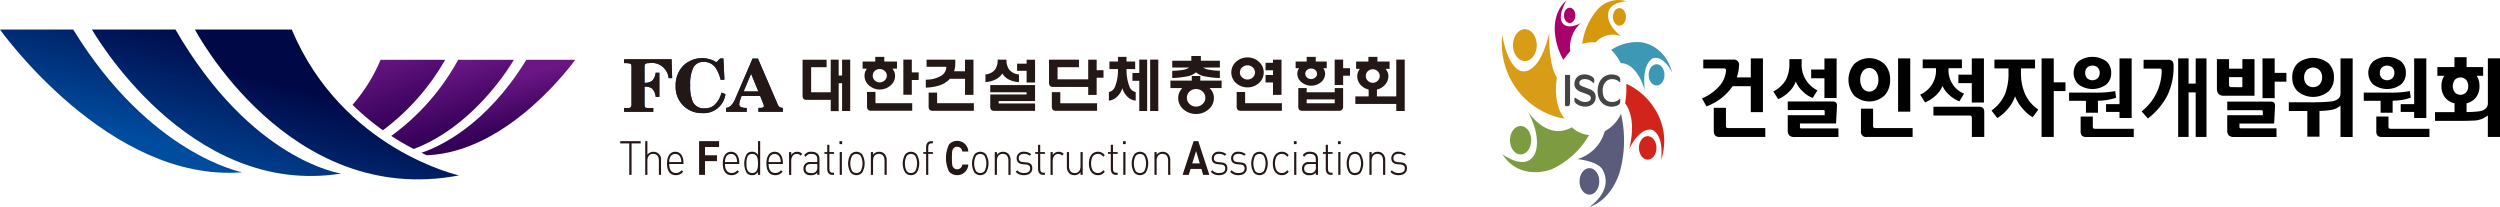 <svg xmlns="http://www.w3.org/2000/svg" xmlns:xlink="http://www.w3.org/1999/xlink" width="423.031" height="35.046" viewBox="0 0 423.031 35.046">
  <defs>
    <linearGradient id="linear-gradient" x1="0.782" y1="-0.217" x2="0.432" y2="0.671" gradientUnits="objectBoundingBox">
      <stop offset="0" stop-color="#000846"/>
      <stop offset="1" stop-color="#004da0"/>
    </linearGradient>
    <linearGradient id="linear-gradient-2" x1="0.666" y1="0.068" x2="0.33" y2="0.926" xlink:href="#linear-gradient"/>
    <linearGradient id="linear-gradient-3" x1="0.542" y1="0.377" x2="0.224" y2="1.216" xlink:href="#linear-gradient"/>
    <linearGradient id="linear-gradient-4" x1="0.602" y1="0.731" x2="0.409" y2="0.27" gradientUnits="objectBoundingBox">
      <stop offset="0" stop-color="#330057"/>
      <stop offset="1" stop-color="#6a1684"/>
    </linearGradient>
    <linearGradient id="linear-gradient-5" x1="0.651" y1="0.736" x2="0.359" y2="0.139" xlink:href="#linear-gradient-4"/>
    <linearGradient id="linear-gradient-6" x1="0.743" y1="0.795" x2="0.31" y2="-0.053" xlink:href="#linear-gradient-4"/>
  </defs>
  <g id="그룹_166" data-name="그룹 166" transform="translate(-193.895 -128)">
    <g id="그룹_9" data-name="그룹 9" transform="translate(117.102 -676.225)">
      <g id="그룹_3" data-name="그룹 3">
        <path id="패스_3" data-name="패스 3" d="M117.788,833.373s-15.571-2.909-28.607-24.148H76.793S95.2,835.192,117.788,833.373Z" fill-rule="evenodd" fill="url(#linear-gradient)"/>
        <path id="패스_4" data-name="패스 4" d="M92.356,809.225s16.162,28.535,42.172,24.363c0,0-15.143-2.058-28.043-24.363Z" fill-rule="evenodd" fill="url(#linear-gradient-2)"/>
        <path id="패스_5" data-name="패스 5" d="M109.779,809.225s15.829,30.192,44.68,24.681c0,0-19.74-4.361-28.3-24.681Z" fill-rule="evenodd" fill="url(#linear-gradient-3)"/>
        <g id="그룹_2" data-name="그룹 2">
          <path id="패스_6" data-name="패스 6" d="M174.124,814.343H165.86c-6.826,11.12-14.691,14.708-17.761,15.736q.465.222.906.419C163.036,829.981,174.124,814.343,174.124,814.343Z" fill-rule="evenodd" fill="url(#linear-gradient-4)"/>
          <path id="패스_7" data-name="패스 7" d="M146.8,829.435c10.673-4.023,16.943-15.092,16.943-15.092h-9.425A38.988,38.988,0,0,1,143,827.221c.378.245.756.488,1.145.725C145.06,828.5,145.949,828.995,146.8,829.435Z" fill-rule="evenodd" fill="url(#linear-gradient-5)"/>
          <path id="패스_8" data-name="패스 8" d="M141.591,826.262a38.811,38.811,0,0,0,10.528-11.919H141.192a27.99,27.99,0,0,1-4.751,7.618A41.264,41.264,0,0,0,141.591,826.262Z" fill-rule="evenodd" fill="url(#linear-gradient-6)"/>
        </g>
      </g>
      <g id="그룹_8" data-name="그룹 8">
        <path id="패스_9" data-name="패스 9" d="M214.046,819.842h3.315v-5.52h1.347v2.683h.575v-2.683h1.378v8.689h-1.378V818.3h-.575v4.728h-1.347v-1.9h-4.069a.745.745,0,0,1-.52-.152.882.882,0,0,1-.174-.613v-6.032h4.065V815.6h-2.617Z" fill="#231815"/>
        <path id="패스_10" data-name="패스 10" d="M227.8,815.85a2.131,2.131,0,0,1,.327.53,1.694,1.694,0,0,1,.122.631,2.126,2.126,0,0,1-.805,1.711,2.759,2.759,0,0,1-3.558,0,2.157,2.157,0,0,1-.805-1.711,1.965,1.965,0,0,1,.1-.611,2.413,2.413,0,0,1,.3-.55h-.723v-1.211H224.9v-.794h1.53v.794h2.144v1.211Zm-4.3,3.936h1.433v1.9h6.22v1.278H224.2a.691.691,0,0,1-.508-.155.845.845,0,0,1-.183-.613Zm1.318-3.565a1.109,1.109,0,0,0,0,1.617,1.226,1.226,0,0,0,1.669,0,1.044,1.044,0,0,0,.369-.8,1.062,1.062,0,0,0-.369-.814,1.26,1.26,0,0,0-1.669,0Zm6.265,1.538v2.5h-1.433v-5.951h1.433v2.169h1.162v1.279Z" fill="#231815"/>
        <path id="패스_11" data-name="패스 11" d="M235.629,818.718a8.344,8.344,0,0,1-2.179.334v-1.344a4.936,4.936,0,0,0,2.7-.725,1.743,1.743,0,0,0,.774-1.453h-3.341v-1.208h4.857v.653a4.833,4.833,0,0,1-.05.7,3.423,3.423,0,0,1-.154.61h1.848v-1.966h1.432v5.963h-1.432v-2.718h-2.559A4.147,4.147,0,0,1,235.629,818.718Zm-1.7,1.175h1.432v1.8h6.22v1.279h-6.952a.737.737,0,0,1-.517-.154.846.846,0,0,1-.183-.613Z" fill="#231815"/>
        <path id="패스_12" data-name="패스 12" d="M247.107,814.322a2.848,2.848,0,0,0,.4,1.61,2.306,2.306,0,0,0,1.71.884v1.3a4.02,4.02,0,0,1-1.7-.429,2.631,2.631,0,0,1-1.118-1.029,2.814,2.814,0,0,1-1.218,1.051,4.405,4.405,0,0,1-1.64.407v-1.3a2.271,2.271,0,0,0,1.679-.884,2.859,2.859,0,0,0,.388-1.619Zm3.4,5.51h-6.151v-1.209h7.583v2.7h-6.151v.407h6.151v1.25h-6.881a.731.731,0,0,1-.519-.154.847.847,0,0,1-.183-.613v-2h6.151Zm0-4.833v-.671h1.432v3.865h-1.432v-1.985H248.9V815Z" fill="#231815"/>
        <path id="패스_13" data-name="패스 13" d="M255.747,817.65h5.184v-3.328h1.431v1.784h1.159v1.278h-1.159v2.9h-1.431v-1.353h-5.938a.736.736,0,0,1-.52-.154.877.877,0,0,1-.172-.611v-3.842h5.062V815.6h-3.616Zm-.971,2.162h1.433V821.7h6.221v1.279h-6.952a.739.739,0,0,1-.517-.154.846.846,0,0,1-.185-.613Z" fill="#231815"/>
        <path id="패스_14" data-name="패스 14" d="M268.877,814.639v1.277h-1.456a7.57,7.57,0,0,0,.53,3.055,1.386,1.386,0,0,0,1.017.824v1.457a2.183,2.183,0,0,1-1.211-.5,3.152,3.152,0,0,1-1.048-1.608,3.271,3.271,0,0,1-1.078,1.608,2.21,2.21,0,0,1-1.2.5v-1.457a1.414,1.414,0,0,0,1.008-.833,7.558,7.558,0,0,0,.53-3.046h-1.447v-1.277h1.457v-.794h1.433v.794Zm-.463,1.939h1.159v-2.272h1.334v8.7h-1.334V817.9h-1.159Zm3-2.266h1.375v8.694h-1.375Z" fill="#231815"/>
        <path id="패스_15" data-name="패스 15" d="M278.458,817.866v-.785H279.9v.785h3.606v1.262h-2.046a2.458,2.458,0,0,1,.54.734,2.158,2.158,0,0,1,.2.925,2.48,2.48,0,0,1-.947,1.982,3.111,3.111,0,0,1-2.058.742,3.165,3.165,0,0,1-2.1-.742,2.49,2.49,0,0,1-.935-1.982,2.205,2.205,0,0,1,.192-.906,2.723,2.723,0,0,1,.5-.753h-2.006v-1.262Zm1.9-2.207a2.792,2.792,0,0,0,1.1.378,11.554,11.554,0,0,0,1.751.162v1.232a14.783,14.783,0,0,1-2.28-.235,3.208,3.208,0,0,1-1.749-.732,3.376,3.376,0,0,1-1.779.732,16.009,16.009,0,0,1-2.252.235v-1.222a12.6,12.6,0,0,0,1.763-.152,2.637,2.637,0,0,0,1.1-.4h-2.861v-1.151h3.229v-.8h1.614v.8h3.217v1.151Zm-2.259,4.046a1.409,1.409,0,0,0-.467,1.07,1.379,1.379,0,0,0,.467,1.059,1.541,1.541,0,0,0,1.086.427,1.562,1.562,0,0,0,1.087-.427,1.363,1.363,0,0,0,.479-1.059,1.393,1.393,0,0,0-.479-1.07,1.58,1.58,0,0,0-1.087-.417A1.558,1.558,0,0,0,278.1,819.705Z" fill="#231815"/>
        <path id="패스_16" data-name="패스 16" d="M289.767,814.635a2.395,2.395,0,0,1,0,3.685,2.764,2.764,0,0,1-1.869.692,2.844,2.844,0,0,1-1.9-.692,2.418,2.418,0,0,1,0-3.685,2.855,2.855,0,0,1,1.9-.693A2.775,2.775,0,0,1,289.767,814.635Zm-3.714,5.156h1.433v1.9h6.221v1.279h-6.962a.709.709,0,0,1-.509-.154.855.855,0,0,1-.183-.613Zm.943-4.178a1.133,1.133,0,0,0-.394.874,1.092,1.092,0,0,0,.394.856,1.336,1.336,0,0,0,.9.336,1.25,1.25,0,0,0,.86-.336,1.115,1.115,0,0,0,.4-.856,1.133,1.133,0,0,0-.4-.874,1.25,1.25,0,0,0-.86-.336A1.336,1.336,0,0,0,287,815.613Zm5.209-.758v-.538h1.432v5.965H292.2v-2.1h-1.262v-1.265H292.2v-.8h-1.262v-1.265Z" fill="#231815"/>
        <path id="패스_17" data-name="패스 17" d="M300.715,815.762a1.7,1.7,0,0,1,.213.42,1.3,1.3,0,0,1,.091.479,1.865,1.865,0,0,1-.732,1.5,2.606,2.606,0,0,1-3.238,0,1.865,1.865,0,0,1-.735-1.5,1.417,1.417,0,0,1,.083-.47,1.8,1.8,0,0,1,.212-.429h-.579v-1.123H297.9v-.794h1.532v.794h1.859v1.123Zm-4.232,3.361H297.9v.712h4.745v-.712h1.421V822.2a.789.789,0,0,1-.2.61.7.7,0,0,1-.509.161h-6.178a.747.747,0,0,1-.521-.152.847.847,0,0,1-.182-.61Zm1.466-3.048a.842.842,0,0,0-.285.642.822.822,0,0,0,.285.62,1.023,1.023,0,0,0,.706.265,1.006,1.006,0,0,0,.7-.265.8.8,0,0,0,.307-.62.819.819,0,0,0-.307-.642,1.009,1.009,0,0,0-.7-.254A1.053,1.053,0,0,0,297.949,816.075Zm4.7,4.967H297.9v.662h4.745Zm1.421-4v1.568h-1.434v-4.3h1.434v1.456h1.159v1.279Z" fill="#231815"/>
        <path id="패스_18" data-name="패스 18" d="M313.058,821.816h-6.925v-1.279h2.25v-1.158a2.619,2.619,0,0,1-1.365-.8,2.2,2.2,0,0,1-.561-1.493,1.762,1.762,0,0,1,.123-.64,2.441,2.441,0,0,1,.317-.568h-.632v-1.237h2.076v-.794h1.529v.794h2.059v1.237h-.684a2.016,2.016,0,0,1,.347.557,1.673,1.673,0,0,1,.132.651,2.174,2.174,0,0,1-.572,1.493,2.6,2.6,0,0,1-1.365.8v1.158h3.271v-6.231h1.433v8.7h-1.433Zm-4.805-5.549a1.127,1.127,0,0,0,0,1.629,1.152,1.152,0,0,0,.836.337,1.113,1.113,0,0,0,.818-.337,1.106,1.106,0,0,0,0-1.629,1.155,1.155,0,0,0-.818-.316A1.175,1.175,0,0,0,308.253,816.267Z" fill="#231815"/>
        <g id="그룹_6" data-name="그룹 6">
          <g id="그룹_4" data-name="그룹 4">
            <path id="패스_19" data-name="패스 19" d="M190.53,817.448h-.6a2.84,2.84,0,0,0-3.339-2.534.907.907,0,0,0-.612.136.87.87,0,0,0-.122.556v2.63a1.9,1.9,0,0,0,1.328-.381,2.371,2.371,0,0,0,.558-1.328h.625V820.6h-.625a2.229,2.229,0,0,0-.651-1.427,2.071,2.071,0,0,0-1.235-.282v2.972q0,.468.109.554a1.868,1.868,0,0,0,.781.086h.589v.635H182.4v-.635h.639a.734.734,0,0,0,.473-.122.725.725,0,0,0,.142-.54v-6.279c0-.32-.06-.508-.186-.566a3.647,3.647,0,0,0-1.068-.086v-.658h8.031Z" fill="#004097"/>
            <path id="패스_20" data-name="패스 20" d="M199.547,820.141a3.693,3.693,0,0,1-3.949,3.22,4.388,4.388,0,0,1-3.013-1.107,4.437,4.437,0,0,1-1.465-3.506,4.724,4.724,0,0,1,1.248-3.353,4.562,4.562,0,0,1,5.642-.639l.663-.641h.53l.173,3.582-.627.051a7.058,7.058,0,0,0-.825-1.995,2.389,2.389,0,0,0-2.064-1.056,1.863,1.863,0,0,0-1.721.92,6.137,6.137,0,0,0-.554,3.016,6.542,6.542,0,0,0,.455,2.865,2.048,2.048,0,0,0,1.992,1.058,2.472,2.472,0,0,0,1.462-.407,4.022,4.022,0,0,0,1.377-2.254Z" fill="#004097"/>
            <path id="패스_21" data-name="패스 21" d="M209.254,823.142H205.13v-.66a.393.393,0,0,1,.146-.005c.081,0,.155.005.219.005a.942.942,0,0,0,.4-.073.268.268,0,0,0,.159-.266.906.906,0,0,0-.074-.3l-.554-1.381H202.28c-.117.293-.21.562-.283.811a2.175,2.175,0,0,0-.111.567.513.513,0,0,0,.283.506,2.434,2.434,0,0,0,.984.14v.66h-3.494v-.66a1.709,1.709,0,0,0,.751-.319,3.726,3.726,0,0,0,.837-1.308l2.89-6.721h.909l3.384,7.845a.866.866,0,0,0,.283.354,1.138,1.138,0,0,0,.541.149Zm-4.133-3.442-1.236-3-1.265,3Z" fill="#004097"/>
          </g>
          <g id="그룹_5" data-name="그룹 5">
            <path id="패스_22" data-name="패스 22" d="M190.53,817.448h-.6a2.84,2.84,0,0,0-3.339-2.534.907.907,0,0,0-.612.136.87.87,0,0,0-.122.556v2.63a1.9,1.9,0,0,0,1.328-.381,2.371,2.371,0,0,0,.558-1.328h.625V820.6h-.625a2.229,2.229,0,0,0-.651-1.427,2.071,2.071,0,0,0-1.235-.282v2.972q0,.468.109.554a1.868,1.868,0,0,0,.781.086h.589v.635H182.4v-.635h.639a.734.734,0,0,0,.473-.122.725.725,0,0,0,.142-.54v-6.279c0-.32-.06-.508-.186-.566a3.647,3.647,0,0,0-1.068-.086v-.658h8.031Z" fill="#231815"/>
            <path id="패스_23" data-name="패스 23" d="M199.547,820.141a3.693,3.693,0,0,1-3.949,3.22,4.388,4.388,0,0,1-3.013-1.107,4.437,4.437,0,0,1-1.465-3.506,4.724,4.724,0,0,1,1.248-3.353,4.562,4.562,0,0,1,5.642-.639l.663-.641h.53l.173,3.582-.627.051a7.058,7.058,0,0,0-.825-1.995,2.389,2.389,0,0,0-2.064-1.056,1.863,1.863,0,0,0-1.721.92,6.137,6.137,0,0,0-.554,3.016,6.542,6.542,0,0,0,.455,2.865,2.048,2.048,0,0,0,1.992,1.058,2.472,2.472,0,0,0,1.462-.407,4.022,4.022,0,0,0,1.377-2.254Z" fill="#231815"/>
            <path id="패스_24" data-name="패스 24" d="M209.254,823.142H205.13v-.66a.393.393,0,0,1,.146-.005c.081,0,.155.005.219.005a.942.942,0,0,0,.4-.073.268.268,0,0,0,.159-.266.906.906,0,0,0-.074-.3l-.554-1.381H202.28c-.117.293-.21.562-.283.811a2.175,2.175,0,0,0-.111.567.513.513,0,0,0,.283.506,2.434,2.434,0,0,0,.984.14v.66h-3.494v-.66a1.709,1.709,0,0,0,.751-.319,3.726,3.726,0,0,0,.837-1.308l2.89-6.721h.909l3.384,7.845a.866.866,0,0,0,.283.354,1.138,1.138,0,0,0,.541.149Zm-4.133-3.442-1.236-3-1.265,3Z" fill="#231815"/>
          </g>
        </g>
        <g id="그룹_7" data-name="그룹 7">
          <path id="패스_25" data-name="패스 25" d="M183.663,828.494v5.323h-.389v-5.323h-1.529v-.385H185.2v.385Z" fill="#231815"/>
          <path id="패스_26" data-name="패스 26" d="M188.282,833.817v-2.4c0-.746-.34-1.154-.961-1.154s-.98.425-.98,1.154v2.4h-.368v-5.708h.368v2.3a1.236,1.236,0,0,1,1.024-.5,1.27,1.27,0,0,1,1.284,1.443v2.469Z" fill="#231815"/>
          <path id="패스_27" data-name="패스 27" d="M190.028,831.974c0,.978.4,1.523,1.132,1.523a1.159,1.159,0,0,0,.96-.466l.274.242a1.512,1.512,0,0,1-1.254.593c-.961,0-1.48-.69-1.48-1.981,0-1.244.519-1.98,1.392-1.98s1.393.7,1.393,1.885v.184Zm1.925-1.058a.951.951,0,0,0-1.8,0,1.944,1.944,0,0,0-.122.729h2.048A1.921,1.921,0,0,0,191.953,830.916Z" fill="#231815"/>
          <path id="패스_28" data-name="패스 28" d="M196.089,829.1v1.4h2.027v.994h-2.027v2.317h-1v-5.708h3.384v.994Z" fill="#231815"/>
          <path id="패스_29" data-name="패스 29" d="M199.466,831.974c0,.978.4,1.523,1.133,1.523a1.16,1.16,0,0,0,.959-.466l.274.242a1.51,1.51,0,0,1-1.254.593c-.961,0-1.48-.69-1.48-1.981,0-1.244.519-1.98,1.392-1.98s1.393.7,1.393,1.885v.184Zm1.927-1.058a.952.952,0,0,0-1.805,0,1.984,1.984,0,0,0-.122.729h2.05A1.982,1.982,0,0,0,201.393,830.916Z" fill="#231815"/>
          <path id="패스_30" data-name="패스 30" d="M205.058,833.817v-.5a1.114,1.114,0,0,1-1.032.545,1.158,1.158,0,0,1-.852-.336,3.249,3.249,0,0,1,0-3.289,1.157,1.157,0,0,1,.852-.336,1.115,1.115,0,0,1,1.032.544v-2.34h.367v5.708Zm-.982-3.55c-.851,0-.981.815-.981,1.618s.13,1.619.981,1.619.982-.817.982-1.619S204.929,830.267,204.076,830.267Z" fill="#231815"/>
          <path id="패스_31" data-name="패스 31" d="M206.847,831.974c0,.978.4,1.523,1.134,1.523a1.163,1.163,0,0,0,.96-.466l.274.242a1.515,1.515,0,0,1-1.256.593c-.96,0-1.479-.69-1.479-1.981,0-1.244.519-1.98,1.392-1.98s1.393.7,1.393,1.885v.184Zm1.927-1.058a.951.951,0,0,0-1.8,0,1.941,1.941,0,0,0-.123.729H208.9A1.963,1.963,0,0,0,208.774,830.916Z" fill="#231815"/>
          <path id="패스_32" data-name="패스 32" d="M212.267,830.571a.757.757,0,0,0-.657-.3c-.6,0-.93.544-.93,1.169v2.381h-.369v-3.863h.369v.512a1.157,1.157,0,0,1,1.017-.561,1.031,1.031,0,0,1,.836.369Z" fill="#231815"/>
          <path id="패스_33" data-name="패스 33" d="M215.087,833.817v-.384a1.227,1.227,0,0,1-1.061.433,1.2,1.2,0,0,1-1.024-.354,1.171,1.171,0,0,1-.253-.753,1.069,1.069,0,0,1,1.214-1.114h1.124v-.433c0-.617-.274-.945-.981-.945a.962.962,0,0,0-.96.488l-.266-.257a1.273,1.273,0,0,1,1.226-.593c.917,0,1.35.458,1.35,1.266v2.646Zm0-1.843h-1.082c-.6,0-.888.264-.888.777s.282.753.909.753a.887.887,0,0,0,1.061-1.034Z" fill="#231815"/>
          <path id="패스_34" data-name="패스 34" d="M217.606,833.817c-.548,0-.837-.425-.837-1.01v-2.549h-.476v-.3h.476v-1.236h.368v1.236h.787v.3h-.787v2.557c0,.4.166.641.535.641h.252v.361Z" fill="#231815"/>
          <path id="패스_35" data-name="패스 35" d="M218.841,828.613v-.5h.454v.5Zm.042,5.2v-3.863h.367v3.863Z" fill="#231815"/>
          <path id="패스_36" data-name="패스 36" d="M222.671,833.441a1.311,1.311,0,0,1-1.933,0,3,3,0,0,1,0-3.111,1.311,1.311,0,0,1,1.933,0,3.01,3.01,0,0,1,0,3.111Zm-.245-2.846a.958.958,0,0,0-1.443,0,2.841,2.841,0,0,0,0,2.581.958.958,0,0,0,1.443,0,2.841,2.841,0,0,0,0-2.581Z" fill="#231815"/>
          <path id="패스_37" data-name="패스 37" d="M226.466,833.817v-2.4c0-.746-.338-1.154-.959-1.154s-.982.425-.982,1.154v2.4h-.368v-3.863h.368v.456a1.241,1.241,0,0,1,1.025-.5,1.2,1.2,0,0,1,.924.369,1.543,1.543,0,0,1,.361,1.074v2.469Z" fill="#231815"/>
          <path id="패스_38" data-name="패스 38" d="M231.908,833.441a1.314,1.314,0,0,1-1.935,0,3.022,3.022,0,0,1,0-3.111,1.314,1.314,0,0,1,1.935,0,3.01,3.01,0,0,1,0,3.111Zm-.245-2.846a.958.958,0,0,0-1.443,0,2.825,2.825,0,0,0,0,2.581.958.958,0,0,0,1.443,0,2.841,2.841,0,0,0,0-2.581Z" fill="#231815"/>
          <path id="패스_39" data-name="패스 39" d="M233.869,830.258v3.559H233.5v-3.559h-.476v-.3h.476v-.834c0-.586.287-1.011.836-1.011h.318v.361H234.4c-.367,0-.535.24-.535.641v.843h.788v.3Z" fill="#231815"/>
          <path id="패스_40" data-name="패스 40" d="M238.756,833.866a1.8,1.8,0,0,1-1.387-.626,5.384,5.384,0,0,1,0-4.553,1.8,1.8,0,0,1,1.387-.625,1.876,1.876,0,0,1,1.889,1.8h-1.017a.881.881,0,0,0-.865-.808.8.8,0,0,0-.643.294c-.194.244-.251.514-.251,1.613s.057,1.372.251,1.612a.794.794,0,0,0,.643.3.883.883,0,0,0,.865-.811h1.017A1.884,1.884,0,0,1,238.756,833.866Z" fill="#231815"/>
          <path id="패스_41" data-name="패스 41" d="M243.632,833.441a1.31,1.31,0,0,1-1.932,0,3.01,3.01,0,0,1,0-3.111,1.31,1.31,0,0,1,1.932,0,3,3,0,0,1,0,3.111Zm-.245-2.846a.957.957,0,0,0-1.442,0,2.833,2.833,0,0,0,0,2.581.956.956,0,0,0,1.442,0,2.833,2.833,0,0,0,0-2.581Z" fill="#231815"/>
          <path id="패스_42" data-name="패스 42" d="M247.428,833.817v-2.4c0-.746-.339-1.154-.958-1.154s-.983.425-.983,1.154v2.4h-.368v-3.863h.368v.456a1.238,1.238,0,0,1,1.025-.5,1.207,1.207,0,0,1,.923.369,1.538,1.538,0,0,1,.361,1.074v2.469Z" fill="#231815"/>
          <path id="패스_43" data-name="패스 43" d="M250.077,833.866a1.808,1.808,0,0,1-1.409-.553l.253-.282a1.4,1.4,0,0,0,1.142.473c.677,0,1.044-.264,1.044-.786,0-.4-.208-.6-.662-.65l-.578-.054c-.7-.063-1.046-.41-1.046-1.011a1.106,1.106,0,0,1,1.248-1.1,1.9,1.9,0,0,1,1.22.41l-.245.27a1.514,1.514,0,0,0-.975-.327c-.57,0-.886.271-.886.745,0,.4.215.6.706.649l.564.056c.576.056,1.017.257,1.017,1.01C251.47,833.424,250.927,833.866,250.077,833.866Z" fill="#231815"/>
          <path id="패스_44" data-name="패스 44" d="M253.281,833.817c-.549,0-.838-.425-.838-1.01v-2.549h-.476v-.3h.476v-1.236h.368v1.236h.787v.3h-.787v2.557c0,.4.166.641.535.641h.252v.361Z" fill="#231815"/>
          <path id="패스_45" data-name="패스 45" d="M256.513,830.571a.756.756,0,0,0-.657-.3c-.6,0-.93.544-.93,1.169v2.381h-.368v-3.863h.368v.512a1.157,1.157,0,0,1,1.017-.561,1.029,1.029,0,0,1,.836.369Z" fill="#231815"/>
          <path id="패스_46" data-name="패스 46" d="M259.63,833.817v-.457a1.24,1.24,0,0,1-1.025.506,1.214,1.214,0,0,1-.924-.369,1.55,1.55,0,0,1-.36-1.073v-2.47h.368v2.4c0,.746.34,1.154.96,1.154s.981-.423.981-1.154v-2.4H260v3.863Z" fill="#231815"/>
          <path id="패스_47" data-name="패스 47" d="M262.58,833.866c-.944,0-1.528-.754-1.528-1.981s.584-1.98,1.528-1.98a1.31,1.31,0,0,1,1.148.593l-.253.257a1.024,1.024,0,0,0-.9-.488,1.043,1.043,0,0,0-.922.512,2.691,2.691,0,0,0,0,2.213,1.043,1.043,0,0,0,.922.512,1.029,1.029,0,0,0,.9-.488l.253.257A1.31,1.31,0,0,1,262.58,833.866Z" fill="#231815"/>
          <path id="패스_48" data-name="패스 48" d="M265.591,833.817c-.549,0-.837-.425-.837-1.01v-2.549h-.478v-.3h.478v-1.236h.368v1.236h.786v.3h-.786v2.557c0,.4.165.641.532.641h.254v.361Z" fill="#231815"/>
          <path id="패스_49" data-name="패스 49" d="M266.824,828.613v-.5h.455v.5Zm.042,5.2v-3.863h.369v3.863Z" fill="#231815"/>
          <path id="패스_50" data-name="패스 50" d="M270.656,833.441a1.314,1.314,0,0,1-1.935,0,3.01,3.01,0,0,1,0-3.111,1.314,1.314,0,0,1,1.935,0,3.011,3.011,0,0,1,0,3.111Zm-.245-2.846a.958.958,0,0,0-1.443,0,2.825,2.825,0,0,0,0,2.581.958.958,0,0,0,1.443,0,2.841,2.841,0,0,0,0-2.581Z" fill="#231815"/>
          <path id="패스_51" data-name="패스 51" d="M274.452,833.817v-2.4c0-.746-.34-1.154-.961-1.154s-.98.425-.98,1.154v2.4h-.369v-3.863h.369v.456a1.236,1.236,0,0,1,1.023-.5,1.21,1.21,0,0,1,.925.369,1.542,1.542,0,0,1,.36,1.074v2.469Z" fill="#231815"/>
          <path id="패스_52" data-name="패스 52" d="M280.383,833.817l-.3-1.01h-1.826l-.311,1.01H276.9l1.869-5.708h.786l1.876,5.708Zm-1.2-4.024-.65,2.076h1.277Z" fill="#231815"/>
          <path id="패스_53" data-name="패스 53" d="M283.089,833.866a1.8,1.8,0,0,1-1.408-.553l.254-.282a1.4,1.4,0,0,0,1.139.473c.678,0,1.046-.264,1.046-.786,0-.4-.209-.6-.663-.65l-.578-.054c-.7-.063-1.047-.41-1.047-1.011a1.107,1.107,0,0,1,1.25-1.1,1.891,1.891,0,0,1,1.218.41l-.245.27a1.512,1.512,0,0,0-.973-.327c-.571,0-.888.271-.888.745,0,.4.216.6.706.649l.563.056c.578.056,1.017.257,1.017,1.01C284.48,833.424,283.94,833.866,283.089,833.866Z" fill="#231815"/>
          <path id="패스_54" data-name="패스 54" d="M286.364,833.866a1.8,1.8,0,0,1-1.408-.553l.253-.282a1.4,1.4,0,0,0,1.141.473c.678,0,1.045-.264,1.045-.786,0-.4-.208-.6-.664-.65l-.576-.054c-.7-.063-1.046-.41-1.046-1.011a1.106,1.106,0,0,1,1.247-1.1,1.9,1.9,0,0,1,1.221.41l-.247.27a1.507,1.507,0,0,0-.974-.327c-.569,0-.887.271-.887.745,0,.4.217.6.707.649l.564.056c.577.056,1.017.257,1.017,1.01C287.757,833.424,287.215,833.866,286.364,833.866Z" fill="#231815"/>
          <path id="패스_55" data-name="패스 55" d="M290.881,833.441a1.314,1.314,0,0,1-1.935,0,3.022,3.022,0,0,1,0-3.111,1.314,1.314,0,0,1,1.935,0,3,3,0,0,1,0,3.111Zm-.245-2.846a.96.96,0,0,0-1.445,0,2.841,2.841,0,0,0,0,2.581.96.96,0,0,0,1.445,0,2.841,2.841,0,0,0,0-2.581Z" fill="#231815"/>
          <path id="패스_56" data-name="패스 56" d="M293.7,833.866c-.945,0-1.529-.754-1.529-1.981s.584-1.98,1.529-1.98a1.309,1.309,0,0,1,1.147.593l-.251.257a1.03,1.03,0,0,0-.9-.488,1.045,1.045,0,0,0-.924.512,2.691,2.691,0,0,0,0,2.213,1.045,1.045,0,0,0,.924.512,1.035,1.035,0,0,0,.9-.488l.251.257A1.309,1.309,0,0,1,293.7,833.866Z" fill="#231815"/>
          <path id="패스_57" data-name="패스 57" d="M295.736,828.613v-.5h.456v.5Zm.045,5.2v-3.863h.368v3.863Z" fill="#231815"/>
          <path id="패스_58" data-name="패스 58" d="M299.446,833.817v-.384a1.227,1.227,0,0,1-1.061.433,1.2,1.2,0,0,1-1.024-.354,1.17,1.17,0,0,1-.252-.753,1.067,1.067,0,0,1,1.211-1.114h1.126v-.433c0-.617-.274-.945-.981-.945a.958.958,0,0,0-.959.488l-.268-.257a1.274,1.274,0,0,1,1.227-.593c.916,0,1.349.458,1.349,1.266v2.646Zm0-1.843h-1.082c-.6,0-.887.264-.887.777s.28.753.908.753a.889.889,0,0,0,1.061-1.034Z" fill="#231815"/>
          <path id="패스_59" data-name="패스 59" d="M301.964,833.817c-.548,0-.836-.425-.836-1.01v-2.549h-.476v-.3h.476v-1.236h.368v1.236h.786v.3H301.5v2.557c0,.4.165.641.533.641h.253v.361Z" fill="#231815"/>
          <path id="패스_60" data-name="패스 60" d="M303.2,828.613v-.5h.455v.5Zm.044,5.2v-3.863h.368v3.863Z" fill="#231815"/>
          <path id="패스_61" data-name="패스 61" d="M307.03,833.441a1.314,1.314,0,0,1-1.935,0,3.022,3.022,0,0,1,0-3.111,1.314,1.314,0,0,1,1.935,0,3.01,3.01,0,0,1,0,3.111Zm-.245-2.846a.958.958,0,0,0-1.443,0,2.841,2.841,0,0,0,0,2.581.958.958,0,0,0,1.443,0,2.841,2.841,0,0,0,0-2.581Z" fill="#231815"/>
          <path id="패스_62" data-name="패스 62" d="M310.825,833.817v-2.4c0-.746-.339-1.154-.959-1.154s-.981.425-.981,1.154v2.4h-.368v-3.863h.368v.456a1.236,1.236,0,0,1,1.023-.5,1.213,1.213,0,0,1,.926.369,1.557,1.557,0,0,1,.36,1.074v2.469Z" fill="#231815"/>
          <path id="패스_63" data-name="패스 63" d="M313.474,833.866a1.8,1.8,0,0,1-1.408-.553l.253-.282a1.4,1.4,0,0,0,1.14.473c.678,0,1.047-.264,1.047-.786,0-.4-.209-.6-.665-.65l-.576-.054c-.7-.063-1.048-.41-1.048-1.011a1.107,1.107,0,0,1,1.249-1.1,1.9,1.9,0,0,1,1.22.41l-.245.27a1.516,1.516,0,0,0-.975-.327c-.57,0-.888.271-.888.745,0,.4.217.6.707.649l.564.056c.577.056,1.017.257,1.017,1.01C314.866,833.424,314.325,833.866,313.474,833.866Z" fill="#231815"/>
        </g>
      </g>
    </g>
    <g id="그룹_29" data-name="그룹 29" transform="translate(-593.933 -396.857)">
      <path id="패스_64" data-name="패스 64" d="M336.506,813.716c0,1.495-.9,2.7-2.013,2.7s-2.012-1.207-2.012-2.7.9-2.7,2.012-2.7,2.013,1.209,2.013,2.7" transform="translate(711.36 -281.223)" fill="#d89c16"/>
      <path id="패스_65" data-name="패스 65" d="M335.642,827.594c0,1.333-.807,2.413-1.8,2.413s-1.8-1.08-1.8-2.413.8-2.414,1.8-2.414,1.8,1.078,1.8,2.414" transform="translate(711.292 -279.01)" fill="#7d9b41"/>
      <path id="패스_66" data-name="패스 66" d="M345.567,833.6c0,1.236-.748,2.24-1.671,2.24s-1.675-1-1.675-2.24.746-2.249,1.675-2.249,1.671,1,1.671,2.249" transform="translate(712.882 -278.046)" fill="#5b5c7c"/>
      <path id="패스_67" data-name="패스 67" d="M353.885,828.657c0,1.1-.665,1.994-1.485,1.994s-1.482-.9-1.482-1.994.665-1.989,1.482-1.989,1.485.893,1.485,1.989" transform="translate(714.24 -278.777)" fill="#d1241a"/>
      <path id="패스_68" data-name="패스 68" d="M355.021,817.944c0,.991-.6,1.8-1.342,1.8s-1.342-.807-1.342-1.8.6-1.8,1.342-1.8,1.342.8,1.342,1.8" transform="translate(714.462 -280.422)" fill="#3d98b5"/>
      <path id="패스_69" data-name="패스 69" d="M341.873,809.166c0,.718-.432,1.3-.965,1.3s-.964-.578-.964-1.3.431-1.29.964-1.29.965.58.965,1.29" transform="translate(712.526 -281.713)" fill="#aa006b"/>
      <path id="패스_70" data-name="패스 70" d="M349.319,809.417c0,.819-.5,1.482-1.107,1.482s-1.108-.664-1.108-1.482.5-1.485,1.108-1.485,1.107.664,1.107,1.485" transform="translate(713.645 -281.705)" fill="#d6980d"/>
      <path id="패스_71" data-name="패스 71" d="M330.923,811.854s.562,4.157,2.378,5.685c0,0,1.687,1.911,3.893-1.385a16.675,16.675,0,0,0,1.69-4.68s-.259,5.255,1.3,7.692c0,0-.865,4.3,1.3,6.93a12.8,12.8,0,0,1-7.356-4.063,13.166,13.166,0,0,1-3.2-10.179" transform="translate(711.102 -281.151)" fill="#d89c16"/>
      <path id="패스_72" data-name="패스 72" d="M340.956,817.71v4.65a.85.85,0,0,1-.106.478.355.355,0,0,1-.306.165h-.221a.22.22,0,0,1-.177-.073.36.36,0,0,1-.052-.214V817.71Z" transform="translate(712.549 -280.177)" fill="#444545"/>
      <path id="패스_73" data-name="패스 73" d="M343.224,823.09a2.67,2.67,0,0,1-.646-.105,2.94,2.94,0,0,1-.557-.237,1.311,1.311,0,0,1-.4-.33.587.587,0,0,1-.148-.378v-.281a.276.276,0,0,1,.027-.129.087.087,0,0,1,.081-.051.085.085,0,0,1,.044.008.611.611,0,0,0,.055.027,5.469,5.469,0,0,0,.8.5,1.773,1.773,0,0,0,.826.186,1.2,1.2,0,0,0,.678-.172.567.567,0,0,0,.26-.489.47.47,0,0,0-.17-.4,2.413,2.413,0,0,0-.593-.3l-.745-.273a2.24,2.24,0,0,1-.962-.577,1.213,1.213,0,0,1-.3-.823,1.736,1.736,0,0,1,.112-.632,1.4,1.4,0,0,1,.324-.515,1.444,1.444,0,0,1,.542-.354,2.031,2.031,0,0,1,.749-.133,2.3,2.3,0,0,1,.58.081,2.26,2.26,0,0,1,.525.208,1.326,1.326,0,0,1,.38.3.532.532,0,0,1,.148.36v.316a.19.19,0,0,1-.039.133.127.127,0,0,1-.089.041.093.093,0,0,1-.039-.006c-.014,0-.027-.014-.042-.027a2.518,2.518,0,0,0-.7-.471,1.781,1.781,0,0,0-.639-.134,1.149,1.149,0,0,0-.743.191.552.552,0,0,0-.241.467.452.452,0,0,0,.143.356,1.9,1.9,0,0,0,.533.268l1.031.4a1.84,1.84,0,0,1,.819.548,1.3,1.3,0,0,1,.238.831,1.537,1.537,0,0,1-.468,1.139,1.912,1.912,0,0,1-1.372.453" transform="translate(712.765 -280.188)" fill="#444545"/>
      <path id="패스_74" data-name="패스 74" d="M347.312,818.435a1.559,1.559,0,0,0-.639.133,1.6,1.6,0,0,0-.5.4,1.846,1.846,0,0,0-.334.627,2.9,2.9,0,0,0-.116.848,2.648,2.648,0,0,0,.116.8,1.716,1.716,0,0,0,.334.58,1.388,1.388,0,0,0,.5.361,1.7,1.7,0,0,0,.639.119,1.754,1.754,0,0,0,.715-.13,2.107,2.107,0,0,0,.539-.356.29.29,0,0,0,.028-.019.034.034,0,0,1,.031-.014c.02,0,.034.014.047.035a.155.155,0,0,1,.021.084v.175a1.277,1.277,0,0,1-.058.446.432.432,0,0,1-.118.17,1.577,1.577,0,0,1-.6.308,2.687,2.687,0,0,1-.667.091,2.346,2.346,0,0,1-.967-.192,2.009,2.009,0,0,1-.752-.536,2.322,2.322,0,0,1-.487-.829,3.312,3.312,0,0,1-.17-1.093,3.653,3.653,0,0,1,.17-1.148,2.556,2.556,0,0,1,.487-.885,2.055,2.055,0,0,1,.752-.564,2.278,2.278,0,0,1,.967-.2,2.751,2.751,0,0,1,.672.089,1.434,1.434,0,0,1,.6.316.718.718,0,0,1,.118.186,1.108,1.108,0,0,1,.058.421v.165a.169.169,0,0,1-.024.11c-.015.024-.031.036-.044.036a.032.032,0,0,1-.022-.006c-.006,0-.012-.008-.017-.024a2.026,2.026,0,0,0-.567-.378,1.866,1.866,0,0,0-.706-.121" transform="translate(713.296 -280.188)" fill="#444545"/>
      <path id="패스_75" data-name="패스 75" d="M340.545,806.851s-2,1.4-1.953,4.908a11.147,11.147,0,0,0,1.461,5.1,15.627,15.627,0,0,1,1.156-1.449,5.626,5.626,0,0,1,1.81-4.805s-2.063,1.264-3.064.089.59-3.839.59-3.839" transform="translate(712.315 -281.873)" fill="#aa006b"/>
      <path id="패스_76" data-name="패스 76" d="M335.248,823.056s3.2,5.069,7.443,2.678a4.785,4.785,0,0,0,2.914,1.311,14.1,14.1,0,0,1-6.344,5.8s-5.309,2.136-8.338-2.554c0,0,4.009,3.029,5.509-.094,0,0,1.327-2.419-1.184-7.137" transform="translate(711.117 -279.342)" fill="#7d9b41"/>
      <path id="패스_77" data-name="패스 77" d="M346.539,826.348a6.159,6.159,0,0,0,2.74-2.961,19.858,19.858,0,0,1-.057,9.305s-1.066,5.069-5.337,6.5c0,0,4.182-2.678,2.337-6.215,0,0-.347-1.4-4.3-1.91a6.79,6.79,0,0,0,4.613-4.72" transform="translate(712.836 -279.29)" fill="#5b5c7c"/>
      <path id="패스_78" data-name="패스 78" d="M342.622,814.17a10.979,10.979,0,0,1,2.628-5.861,4.663,4.663,0,0,1,4.875-1.341s-3.116.095-3.116,2.232c0,0-.346,1.717,2.22,3.693a3.853,3.853,0,0,0-4.327,1.021,6.407,6.407,0,0,0-2.28.257" transform="translate(712.944 -281.89)" fill="#d6980d"/>
      <path id="패스_79" data-name="패스 79" d="M346.864,814.227a8.562,8.562,0,0,1,1.618,2.259s2.567-.38,4.1,4.68c0,0-.753-4.106,1.239-5.477,0,0,1.615-.89,3.348,2.356,0,0-.868-4.3-5.137-5.1a7.9,7.9,0,0,0-5.165,1.276" transform="translate(713.607 -280.926)" fill="#3d98b5"/>
      <path id="패스_80" data-name="패스 80" d="M349.088,819.008a13.886,13.886,0,0,1-.2,3.315s2.1,2.229.691,7.739c0,0,1.673-3.758,3.9-3.25,0,0,2.016.669,1.5,5.1a10.046,10.046,0,0,0-1.239-8.921,10.956,10.956,0,0,0-4.645-3.981" transform="translate(713.923 -279.974)" fill="#d1241a"/>
      <path id="패스_81" data-name="패스 81" d="M370.455,824.388H368.4v-4.395h-3.071a9.173,9.173,0,0,1-4.435,3.42l-.741-1.355a8.124,8.124,0,0,0,3.019-2.178,4.521,4.521,0,0,0,1.034-2.516c.024-.249-.094-.378-.357-.378h-3.489V815.5h5.062a.874.874,0,0,1,.985,1.048,7.118,7.118,0,0,1-.372,1.962H368.4v-3.22h2.057Zm.4,4.2h-7.758c-.642,0-.96-.326-.96-.99V823.65h2.059v3.088c0,.235.123.348.371.348h6.288Z" transform="translate(715.683 -280.555)"/>
      <path id="패스_82" data-name="패스 82" d="M378.046,820.7l-.794,1.288a4.728,4.728,0,0,1-1.712-1.134,4.537,4.537,0,0,1-1.152-1.646,4.569,4.569,0,0,1-1.124,1.711,5.84,5.84,0,0,1-1.855,1.27l-.829-1.3a5.215,5.215,0,0,0,2.115-1.933,5.978,5.978,0,0,0,.607-2.913v-.623h2.082v.6a4.83,4.83,0,0,0,2.662,4.683m3.553,7.894h-7.414a1.235,1.235,0,0,1-.9-.271,1.275,1.275,0,0,1-.261-.906V824.9h6.252v-.629a.207.207,0,0,0-.231-.237h-6.02v-1.456h7.631c.5,0,.732.262.7.778L381.2,826.3H375.09v.6a.213.213,0,0,0,.244.238H381.6Zm-.306-6.606h-2.059v-3.331h-2.249v-1.482h2.249v-1.879h2.059Z" transform="translate(717.312 -280.555)"/>
      <path id="패스_83" data-name="패스 83" d="M388.626,818.911a3.718,3.718,0,0,1-.953,2.672,3.788,3.788,0,0,1-5.131,0,4.17,4.17,0,0,1,0-5.326,3.788,3.788,0,0,1,5.131,0,3.7,3.7,0,0,1,.953,2.654m-1.983,0a2.3,2.3,0,0,0-.42-1.422,1.378,1.378,0,0,0-2.229,0,2.317,2.317,0,0,0-.421,1.422,2.344,2.344,0,0,0,.421,1.439,1.38,1.38,0,0,0,2.229,0,2.329,2.329,0,0,0,.42-1.439m5.792,9.682H384.65a.852.852,0,0,1-.957-.977V823.8h2.057v2.943c0,.235.126.348.372.348h6.313Zm-.4-4.276h-2.059V815.3h2.059Z" transform="translate(719.031 -280.56)"/>
      <path id="패스_84" data-name="패스 84" d="M399.5,821.265l-.794,1.3a5.633,5.633,0,0,1-1.705-1.08,4.489,4.489,0,0,1-1.145-1.533,4.485,4.485,0,0,1-1.143,1.612,6.148,6.148,0,0,1-1.811,1.182l-.831-1.325a4.442,4.442,0,0,0,2.685-4.14v-.327H392.5v-1.479h6.636v1.479h-2.264v.3a4.23,4.23,0,0,0,2.635,4.009m3.411,3.214,0,4.108H400.82V825.4c0-.291-.127-.439-.384-.439h-6.114v-1.485h7.764q.883,0,.829,1m-.05-1.719h-2.056v-3.274h-2.264v-1.436h2.264v-2.756h2.056Z" transform="translate(720.67 -280.555)"/>
      <path id="패스_85" data-name="패스 85" d="M410.428,823.961l-.946,1.285a6.015,6.015,0,0,1-1.752-1.533,6.2,6.2,0,0,1-1.23-2.025,5.767,5.767,0,0,1-1.135,2.041,7.188,7.188,0,0,1-1.867,1.66l-.984-1.274a6.744,6.744,0,0,0,2.274-2.754,9.567,9.567,0,0,0,.6-3.738v-.637H403.01V815.5h6.876v1.482H407.5v.637a8.887,8.887,0,0,0,.679,3.671,6.419,6.419,0,0,0,2.251,2.667m4.6-3.135h-1.983v7.761h-2.059V815.293h2.059v4.047h1.983Z" transform="translate(722.301 -280.555)"/>
      <path id="패스_86" data-name="패스 86" d="M421.823,821.979a9.525,9.525,0,0,1-3.069.51v2.033H416.72V822.5h-2.852v-1.382h4.4a17.283,17.283,0,0,0,3.4-.257Zm-.832-4.2a2.509,2.509,0,0,1-.792,1.936,3.956,3.956,0,0,1-4.756,0,2.72,2.72,0,0,1,0-3.87,4.031,4.031,0,0,1,4.756,0,2.511,2.511,0,0,1,.792,1.934m3.82,10.844h-8.04a.992.992,0,0,1-.737-.227,1.126,1.126,0,0,1-.212-.77v-2.462h2.059v1.707c0,.239.116.364.347.364h6.582Zm-5.764-10.844a1.239,1.239,0,0,0-.333-.9,1.365,1.365,0,0,0-1.79,0,1.248,1.248,0,0,0-.331.9,1.226,1.226,0,0,0,.331.9,1.331,1.331,0,0,0,1.79,0,1.218,1.218,0,0,0,.333-.9m5.408,7.629H422.4v-1.017h-2.275v-1.328H422.4v-7.736h2.056Z" transform="translate(724.075 -280.589)"/>
      <path id="패스_87" data-name="패스 87" d="M429.894,816.551a11.2,11.2,0,0,1-1.029,4.961,11.72,11.72,0,0,1-3.318,3.946l-1.063-1.19a8.9,8.9,0,0,0,3.4-6.873c0-.257-.12-.38-.36-.38h-2.709v-1.485h4.128a1,1,0,0,1,.743.221,1.183,1.183,0,0,1,.2.8m5.574,12.036h-1.829v-7.544h-1.2v7.544h-1.766V815.293h1.766v4.263h1.2v-4.263h1.829Z" transform="translate(725.734 -280.555)"/>
      <path id="패스_88" data-name="패스 88" d="M441.865,821.617h-5.2q-1.164,0-1.162-1.255V815.42h2.057v1.606h2.25V815.42h2.058Zm3.721,6.973h-7.173a1.235,1.235,0,0,1-.9-.271,1.27,1.27,0,0,1-.262-.906v-2.506h6.023V824.3c0-.163-.077-.238-.23-.238h-5.793v-1.452h7.389c.495,0,.73.257.7.775l-.153,2.926H439.32v.583c0,.16.081.235.243.235h6.023Zm-5.779-8.425v-1.7h-2.25v1.286a.357.357,0,0,0,.4.409Zm7.454-.933h-1.983v2.782H443.22v-6.721h2.058v2.453h1.983Z" transform="translate(727.454 -280.555)"/>
      <path id="패스_89" data-name="패스 89" d="M456.827,828.6h-2.056v-5.323a3,3,0,0,1-1.7.763,10.539,10.539,0,0,1-1.857.141v4.367h-2.057v-4.34h-3.131v-1.479H449.4a33.206,33.206,0,0,0,3.81-.138q1.561-.215,1.563-1.385V815.3h2.056Zm-3.167-10.078a3.176,3.176,0,0,1-.9,2.354,4.1,4.1,0,0,1-5.241,0,3.139,3.139,0,0,1-.909-2.354,3.2,3.2,0,0,1,.928-2.4,4.169,4.169,0,0,1,5.222.024,3.21,3.21,0,0,1,.9,2.373m-2,0a1.729,1.729,0,0,0-.421-1.208,1.545,1.545,0,0,0-2.2,0,1.725,1.725,0,0,0-.424,1.208,1.685,1.685,0,0,0,.424,1.191,1.545,1.545,0,0,0,2.2,0,1.688,1.688,0,0,0,.421-1.191" transform="translate(729.099 -280.566)"/>
      <path id="패스_90" data-name="패스 90" d="M464.945,821.979a9.478,9.478,0,0,1-3.066.51v2.033h-2.034V822.5h-2.851v-1.382h4.4a17.283,17.283,0,0,0,3.4-.257Zm-.828-4.2a2.51,2.51,0,0,1-.793,1.936,3.96,3.96,0,0,1-4.758,0,2.729,2.729,0,0,1,0-3.87,4.035,4.035,0,0,1,4.758,0,2.512,2.512,0,0,1,.793,1.934m3.989,10.844h-8.043a.987.987,0,0,1-.735-.227,1.114,1.114,0,0,1-.212-.77v-2.462h2.058v1.707c0,.239.117.364.345.364h6.587Zm-5.934-10.844a1.244,1.244,0,0,0-.332-.9,1.367,1.367,0,0,0-1.791,0,1.244,1.244,0,0,0-.332.9,1.222,1.222,0,0,0,.332.9,1.333,1.333,0,0,0,1.791,0,1.222,1.222,0,0,0,.332-.9m5.407,7.629h-2.057v-1.017h-2.277v-1.328h2.277v-7.736h2.057Z" transform="translate(730.812 -280.589)"/>
      <path id="패스_91" data-name="패스 91" d="M478.418,828.614h-2.059v-3.649a3.954,3.954,0,0,1-2.583.878c-.4.032-1.325.053-2.775.053h-3.577v-1.481h3.3v-1.5a2.782,2.782,0,0,1-1.6-.974,3,3,0,0,1-.614-1.936,3.118,3.118,0,0,1,.472-1.741h-1.164v-1.482h2.892V815.12h2.057v1.666h2.8v1.482h-1.086a3.153,3.153,0,0,1,.462,1.741,3.079,3.079,0,0,1-.6,1.936,2.893,2.893,0,0,1-1.585.974v1.48a17.8,17.8,0,0,0,2.047-.113c1.041-.143,1.56-.6,1.56-1.4v-7.572h2.059Zm-5.381-8.6a1.574,1.574,0,0,0-.36-1.072,1.326,1.326,0,0,0-1.894,0,1.782,1.782,0,0,0,0,2.138,1.318,1.318,0,0,0,1.894,0,1.567,1.567,0,0,0,.36-1.066" transform="translate(732.442 -280.582)"/>
    </g>
  </g>
</svg>

